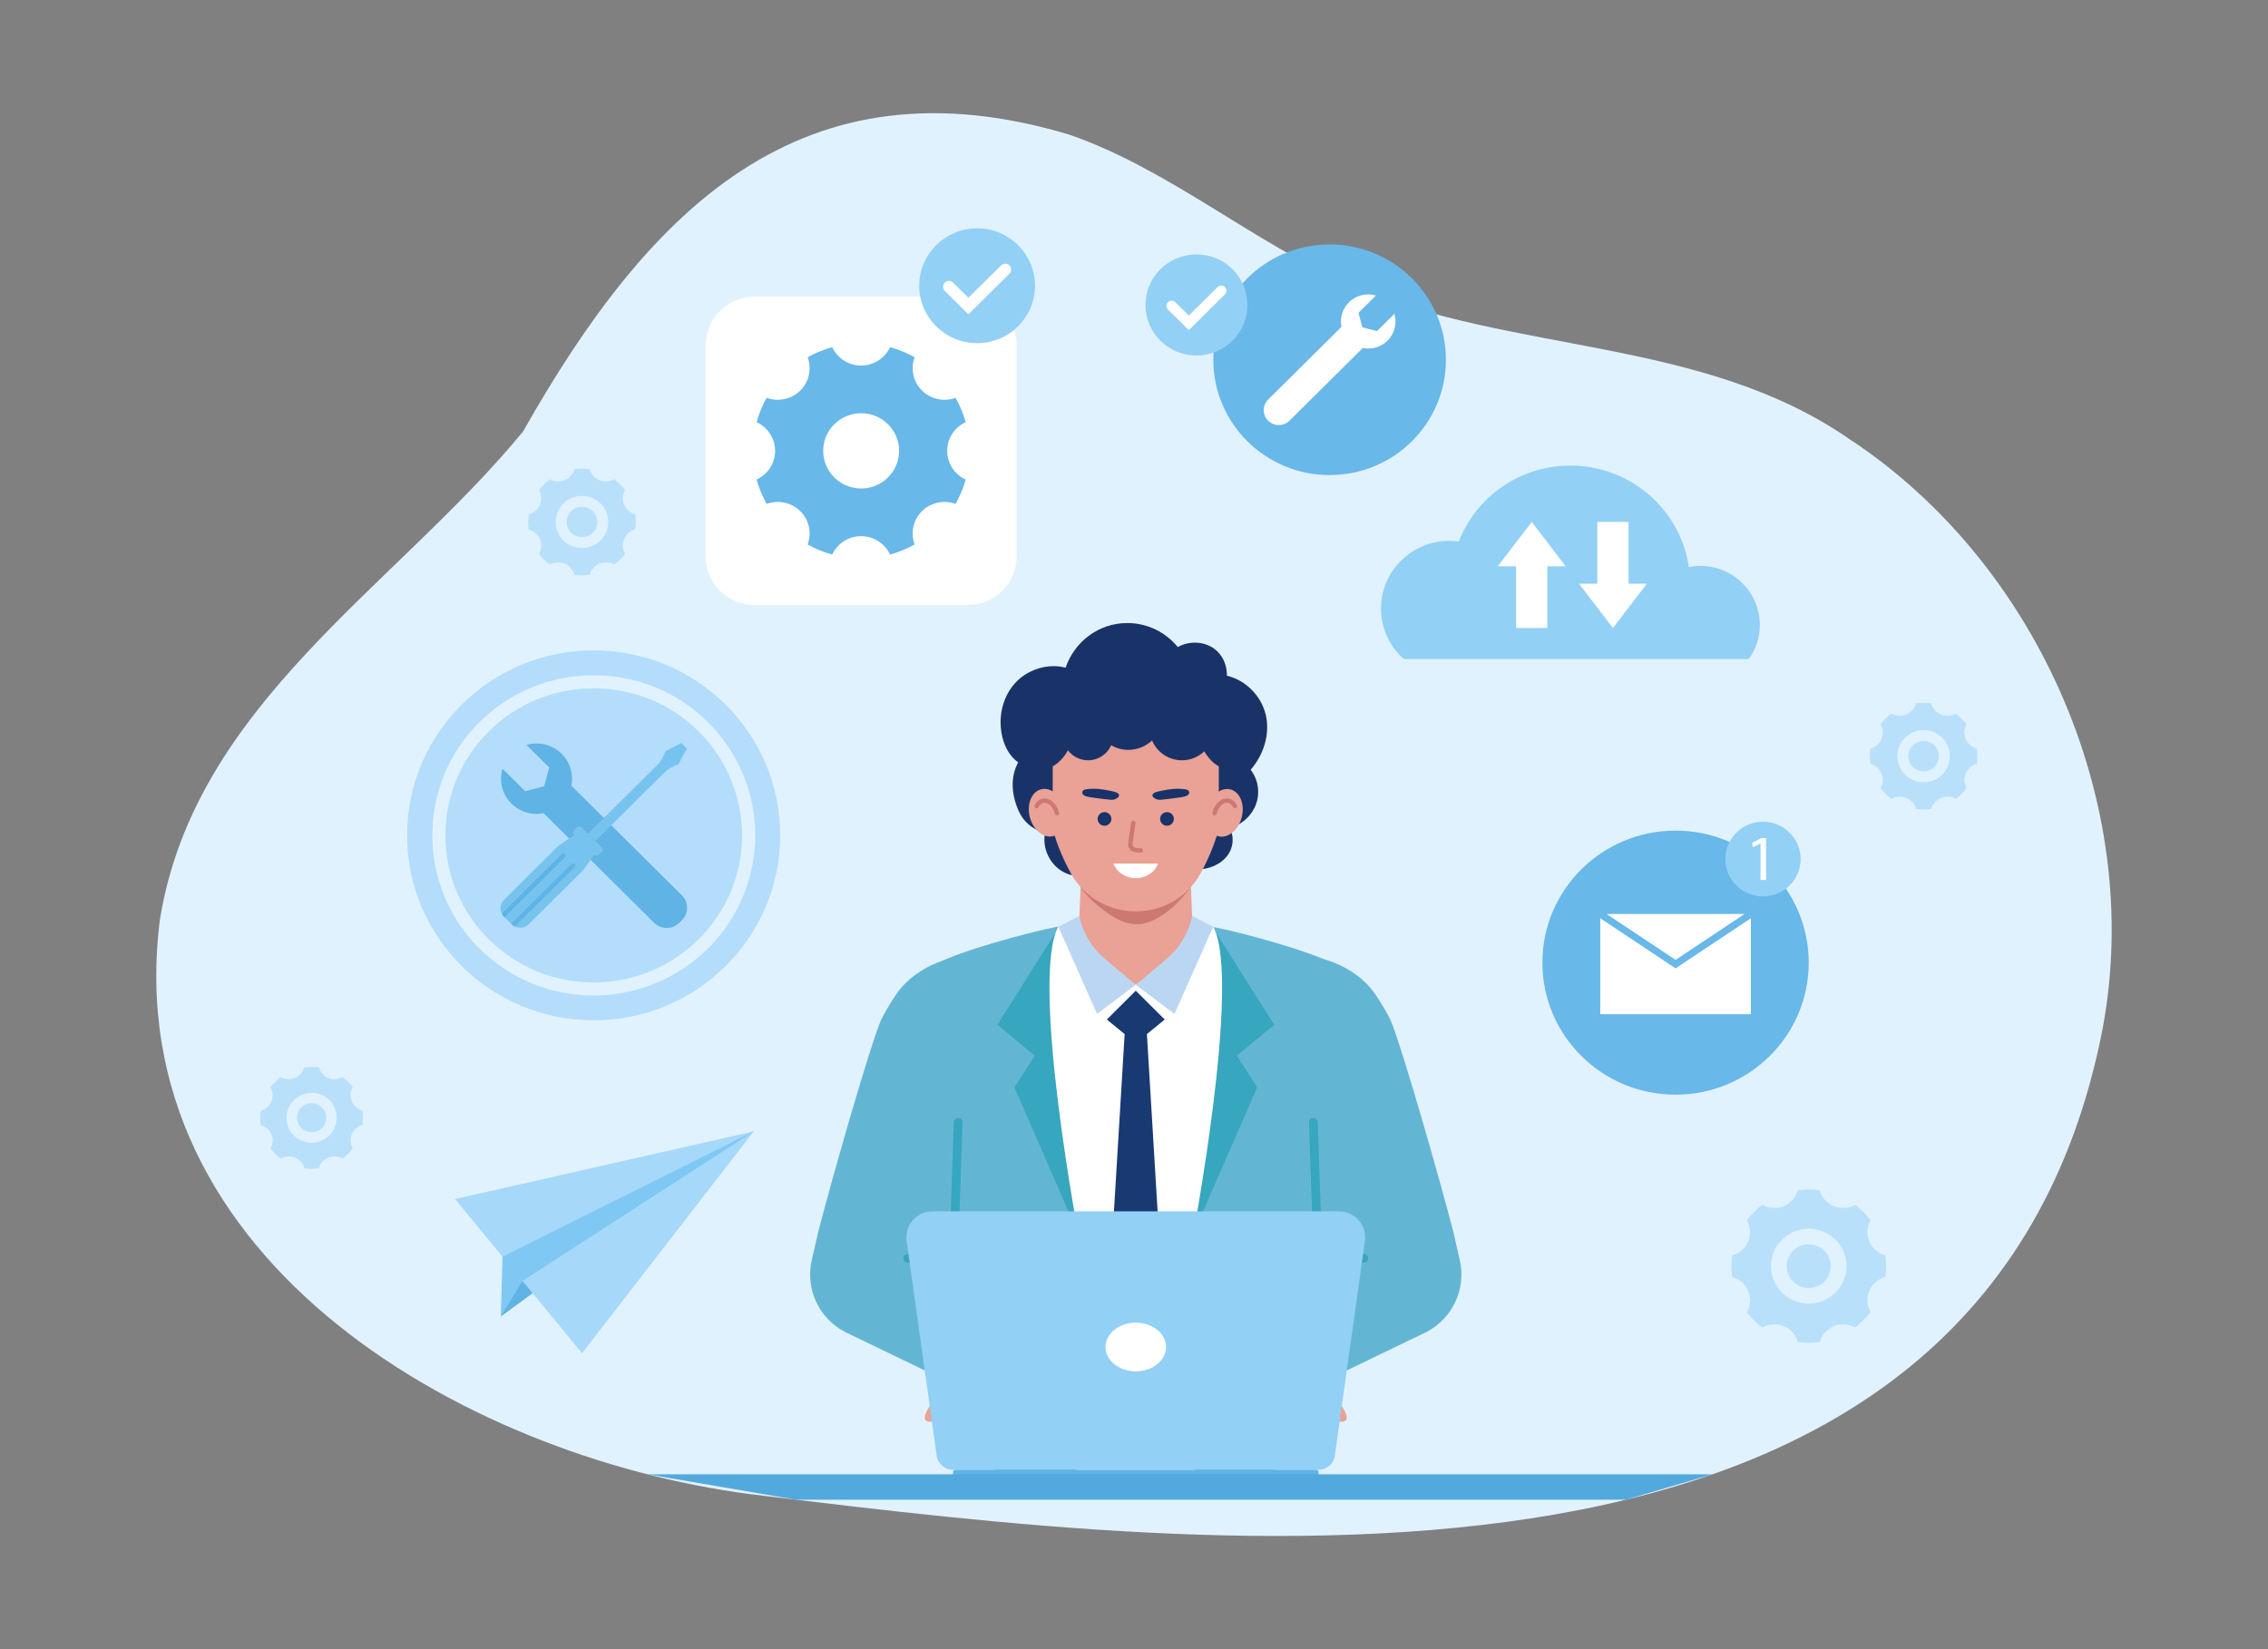 <svg xmlns="http://www.w3.org/2000/svg" viewBox="0 0 2750 2000" id="computer-technician"><rect x="0" y="0" width="2750" height="2000" fill="#808080" stroke="none"/><g><g><path fill="#e1f2ff" d="M2546.84,1260.73c-153,730.79-1068.87,620.14-1619.94,553.38c-349.11-39.44-785.91-280.25-733-698.97   c42.15-261.27,285.63-403.5,440.39-591.95c152.14-269.13,337.59-457.24,662.27-359.9c121.63,42.1,224.37,132.08,343.01,183.36   c194.9,83.21,424.22,61.67,603.84,186.48C2472.45,684.24,2604.94,983.95,2546.84,1260.73z"></path><g><g><g><polygon fill="#60b3e5" points="619.09 1547.33 607.27 1596.59 913.94 1372.05"></polygon></g></g><g><g><polygon fill="#a6d8f9" points="551.71 1454.11 913.94 1372.05 705.76 1641.09"></polygon></g></g><g><g><polygon fill="#7fc8f4" points="913.94 1372.05 609.31 1524.02 607.27 1596.59 633.54 1553.44"></polygon></g></g></g><g><g><path fill="#b9e0fb" d="M2396.99,907.83c-5.9-1.6-11.02-5.75-13.55-11.79c-2.53-6.04-1.88-12.57,1.14-17.84     c-3.72-4.91-8.13-9.28-13.09-12.96c-5.31,3.01-11.9,3.67-17.99,1.17c-6.09-2.5-10.28-7.56-11.91-13.41     c-3-0.42-6.07-0.65-9.19-0.65c-3.16,0-6.27,0.24-9.31,0.67c-1.61,5.85-5.8,10.93-11.88,13.44c-6.09,2.51-12.67,1.86-17.99-1.13     c-4.95,3.69-9.35,8.06-13.07,12.98c3.03,5.27,3.7,11.8,1.18,17.84c-2.52,6.04-7.63,10.2-13.52,11.81     c-0.42,2.98-0.66,6.02-0.66,9.11c0,3.14,0.24,6.22,0.67,9.24c5.9,1.6,11.02,5.75,13.55,11.78c2.53,6.04,1.88,12.57-1.14,17.84     c3.72,4.91,8.13,9.28,13.09,12.96c5.31-3.01,11.9-3.67,17.99-1.17c6.09,2.5,10.28,7.56,11.91,13.41c3,0.42,6.07,0.65,9.19,0.65     c3.16,0,6.27-0.24,9.31-0.67c1.61-5.85,5.8-10.93,11.88-13.44c6.09-2.51,12.67-1.86,17.99,1.13c4.95-3.69,9.35-8.06,13.07-12.98     c-3.03-5.27-3.7-11.8-1.18-17.84c2.52-6.04,7.63-10.2,13.52-11.81c0.42-2.98,0.66-6.02,0.66-9.11     C2397.66,913.92,2397.42,910.84,2396.99,907.83z M2332.41,948.64c-17.58,0-31.84-14.14-31.84-31.57     c0-17.44,14.25-31.57,31.84-31.57c17.58,0,31.84,14.14,31.84,31.57C2364.25,934.5,2350,948.64,2332.41,948.64z"></path></g><g><ellipse cx="2332.41" cy="917.06" fill="#b9e0fb" rx="18.62" ry="18.46"></ellipse></g></g><g><g><path fill="#b9e0fb" d="M2285.96,1522.22c-8.48-2.3-15.84-8.26-19.48-16.94c-3.64-8.68-2.7-18.06,1.64-25.65     c-5.35-7.06-11.69-13.33-18.81-18.63c-7.64,4.32-17.1,5.27-25.86,1.68c-8.76-3.59-14.78-10.87-17.12-19.28     c-4.32-0.6-8.72-0.94-13.21-0.94c-4.55,0-9.01,0.34-13.39,0.96c-2.32,8.41-8.33,15.71-17.08,19.31     c-8.75,3.61-18.21,2.68-25.86-1.63c-7.11,5.31-13.45,11.59-18.78,18.66c4.36,7.57,5.32,16.96,1.7,25.65     c-3.62,8.68-10.97,14.66-19.44,16.98c-0.61,4.28-0.94,8.65-0.94,13.1c0,4.51,0.34,8.94,0.97,13.28     c8.48,2.3,15.84,8.26,19.48,16.94c3.64,8.68,2.7,18.06-1.64,25.65c5.35,7.06,11.69,13.33,18.81,18.63     c7.64-4.32,17.1-5.27,25.86-1.68c8.76,3.59,14.78,10.87,17.12,19.28c4.32,0.6,8.72,0.94,13.2,0.94c4.55,0,9.01-0.34,13.39-0.96     c2.32-8.41,8.33-15.71,17.08-19.31c8.75-3.61,18.22-2.68,25.86,1.63c7.11-5.31,13.45-11.59,18.78-18.66     c-4.36-7.57-5.32-16.96-1.7-25.65c3.62-8.68,10.97-14.66,19.44-16.98c0.61-4.28,0.94-8.65,0.94-13.1     C2286.93,1530.98,2286.58,1526.55,2285.96,1522.22z M2193.13,1580.88c-25.28,0-45.77-20.32-45.77-45.39     c0-25.07,20.49-45.39,45.77-45.39c25.28,0,45.77,20.32,45.77,45.39C2238.89,1560.56,2218.4,1580.88,2193.13,1580.88z"></path></g><g><ellipse cx="2193.13" cy="1535.49" fill="#b9e0fb" rx="26.76" ry="26.54"></ellipse></g></g><g><g><path fill="#b9e0fb" d="M770.3,623.74c-5.9-1.6-11.02-5.75-13.55-11.79c-2.53-6.04-1.88-12.57,1.14-17.84     c-3.72-4.91-8.13-9.28-13.09-12.96c-5.31,3.01-11.9,3.67-17.99,1.17c-6.09-2.5-10.28-7.56-11.91-13.41     c-3-0.42-6.07-0.65-9.19-0.65c-3.16,0-6.27,0.24-9.31,0.67c-1.61,5.85-5.8,10.93-11.88,13.44c-6.09,2.51-12.67,1.86-17.99-1.13     c-4.95,3.69-9.35,8.06-13.07,12.98c3.03,5.27,3.7,11.8,1.18,17.84c-2.52,6.04-7.63,10.2-13.52,11.81     c-0.42,2.98-0.66,6.02-0.66,9.11c0,3.14,0.24,6.22,0.67,9.24c5.9,1.6,11.02,5.75,13.55,11.78c2.53,6.04,1.88,12.57-1.14,17.84     c3.72,4.91,8.13,9.28,13.09,12.96c5.31-3.01,11.9-3.67,17.99-1.17c6.09,2.5,10.28,7.56,11.91,13.41c3,0.42,6.07,0.65,9.19,0.65     c3.16,0,6.27-0.24,9.31-0.67c1.61-5.85,5.8-10.93,11.88-13.44c6.09-2.51,12.67-1.86,17.99,1.13c4.95-3.69,9.35-8.06,13.07-12.98     c-3.03-5.27-3.7-11.8-1.18-17.84c2.52-6.04,7.63-10.2,13.52-11.81c0.42-2.98,0.66-6.02,0.66-9.11     C770.97,629.84,770.74,626.76,770.3,623.74z M705.72,664.55c-17.58,0-31.84-14.14-31.84-31.57c0-17.44,14.25-31.57,31.84-31.57     s31.84,14.14,31.84,31.57C737.56,650.41,723.31,664.55,705.72,664.55z"></path></g><g><ellipse cx="705.72" cy="632.98" fill="#b9e0fb" rx="18.62" ry="18.46"></ellipse></g></g><g><g><path fill="#b9e0fb" d="M439.54,1346.76c-5.64-1.53-10.53-5.49-12.94-11.26c-2.42-5.77-1.79-12.01,1.09-17.05     c-3.56-4.69-7.77-8.86-12.51-12.38c-5.08,2.87-11.37,3.5-17.19,1.12c-5.82-2.38-9.83-7.23-11.38-12.81     c-2.87-0.4-5.8-0.62-8.78-0.62c-3.02,0-5.99,0.22-8.9,0.64c-1.54,5.59-5.54,10.44-11.35,12.84c-5.82,2.4-12.11,1.78-17.19-1.08     c-4.73,3.53-8.94,7.71-12.49,12.4c2.9,5.03,3.53,11.27,1.13,17.05c-2.4,5.77-7.29,9.75-12.92,11.29     c-0.4,2.85-0.63,5.75-0.63,8.7c0,3,0.23,5.94,0.64,8.82c5.64,1.53,10.53,5.49,12.94,11.26c2.42,5.77,1.79,12.01-1.09,17.05     c3.56,4.69,7.77,8.86,12.51,12.38c5.08-2.87,11.37-3.5,17.19-1.12c5.82,2.38,9.83,7.23,11.38,12.81c2.87,0.4,5.8,0.62,8.78,0.62     c3.02,0,5.99-0.23,8.9-0.64c1.54-5.59,5.54-10.44,11.35-12.84c5.82-2.4,12.11-1.78,17.19,1.08c4.73-3.53,8.94-7.71,12.49-12.4     c-2.9-5.03-3.53-11.27-1.13-17.05c2.4-5.77,7.29-9.75,12.92-11.29c0.4-2.85,0.63-5.75,0.63-8.7     C440.18,1352.58,439.95,1349.64,439.54,1346.76z M377.84,1385.75c-16.8,0-30.42-13.51-30.42-30.17     c0-16.66,13.62-30.17,30.42-30.17s30.42,13.51,30.42,30.17C408.25,1372.24,394.64,1385.75,377.84,1385.75z"></path></g><g><ellipse cx="377.84" cy="1355.58" fill="#b9e0fb" rx="17.79" ry="17.64"></ellipse></g></g><g><g><g><ellipse cx="719.84" cy="1013.06" fill="#b3ddfb" rx="226.2" ry="224.33"></ellipse></g><g><path fill="#e1f2ff" d="M858.3,875.74c-36.92-36.61-86.08-56.78-138.44-56.78c-52.36,0-101.52,20.16-138.44,56.78      c-76.32,75.71-76.32,198.88,0,274.59c37.06,36.74,86.21,56.97,138.42,56.97c30.38,0,60.85-7.21,88.13-20.84      c18.57-9.28,35.5-21.44,50.33-36.14c14.81-14.69,27.07-31.48,36.44-49.9C932.85,1025.45,918.21,935.16,858.3,875.74z       M719.86,834.77c48.1,0,93.26,18.52,127.17,52.15c55.03,54.57,68.49,137.51,33.48,206.39c-8.61,16.92-19.87,32.35-33.48,45.84      c-13.61,13.51-29.17,24.68-46.23,33.2c-25.05,12.53-53.04,19.15-80.94,19.15h-0.01c-47.97,0-93.12-18.59-127.14-52.35      c-33.92-33.63-52.59-78.42-52.59-126.11c0-47.69,18.67-92.48,52.59-126.11C626.61,853.29,671.77,834.77,719.86,834.77z"></path></g><g><g><path fill="#60b3e5" d="M638.36,903.41l10.8,10.71l0,0l16.79,16.65l-6.14,22.74l-22.93,6.09l-16.23-16.1l0,0l-11.35-11.26       c-4.31,14.51-0.7,30.85,10.85,42.3c16.81,16.67,44.07,16.67,60.89,0c16.81-16.67,16.81-43.71,0-60.38       C669.47,902.72,652.99,899.13,638.36,903.41z"></path></g><g><path fill="#60b3e5" d="M826.88,1115.88l-3.36,3.33c-8.35,8.28-21.89,8.28-30.25,0l-138.44-137.3l33.61-33.33l138.44,137.3       C835.23,1094.16,835.23,1107.59,826.88,1115.88z"></path></g></g><g><g><path fill="#77c3f0" d="M729.55,1033.06l-3.59,3.56c-1.49,1.47-3.89,1.47-5.38,0l-24.51-24.31c-1.49-1.47-1.49-3.86,0-5.34       l3.59-3.56c1.49-1.47,3.89-1.47,5.38,0l24.51,24.31C731.04,1029.2,731.04,1031.59,729.55,1033.06z"></path></g><g><path fill="#77c3f0" d="M707.15,1055.29l-66.04,65.5c-4.08,4.05-10,5.22-15.12,3.56c-0.61-0.23-1.26-0.49-1.87-0.79       c-1.41-0.64-2.75-1.59-3.93-2.76l-8.97-8.9c-1.18-1.17-2.14-2.5-2.79-3.9c-0.34-0.64-0.61-1.29-0.8-1.93       c-1.68-5.07-0.5-10.87,3.59-14.92l66.04-65.5l19.01-13.1l10.57-7.31l20.88,20.71l-7.37,10.49L707.15,1055.29z"></path></g><g><path fill="#77c3f0" d="M832.79,907.89l-3.45-3.43l-3.45-3.43l-19.37,10.3l-0.04,0.16c-1.39,5.2-5.29,12.01-9.12,15.82       l-91.62,90.86l8.95,8.88l91.62-90.86c3.83-3.8,10.71-7.66,15.95-9.05l0.16-0.04L832.79,907.89z"></path></g></g><g><g><path fill="#60b3e5" d="M684.21,1040.48l-72.49,71.9l-0.5-0.49c-1.18-1.17-2.14-2.5-2.79-3.9l71.92-71.33       c1.53-1.51,3.66-1.89,4.7-0.87C686.12,1036.85,685.74,1038.97,684.21,1040.48z"></path></g><g><path fill="#60b3e5" d="M696.04,1052.22l-71.92,71.33c-1.41-0.64-2.75-1.59-3.93-2.76l-0.46-0.45l72.49-71.9       c1.53-1.51,3.63-1.93,4.7-0.87C697.99,1048.62,697.57,1050.7,696.04,1052.22z"></path></g></g></g><g><g><path fill="#fff" d="M1173.3,359.79H915.03c-32.81,0-59.4,26.38-59.4,58.91v256.13c0,32.54,26.6,58.91,59.4,58.91h258.27      c32.81,0,59.4-26.38,59.4-58.91V418.71C1232.7,386.17,1206.1,359.79,1173.3,359.79z"></path></g><g><g><path fill="#68b8e9" d="M1170.92,511.97c-2.9-10.41-7.02-20.29-12.28-29.49c-13.74,4.95-29.71,2.07-40.73-8.86       s-13.92-26.76-8.93-40.39c-9.27-5.22-19.23-9.3-29.73-12.17c-6.19,13.12-19.53,22.26-35.1,22.26s-28.9-9.15-35.1-22.26       c-10.49,2.88-20.46,6.96-29.73,12.17c4.99,13.63,2.09,29.46-8.93,40.39s-26.99,13.81-40.73,8.86       c-5.26,9.19-9.37,19.08-12.28,29.49c13.23,6.14,22.45,19.36,22.45,34.81s-9.22,28.67-22.45,34.81       c2.9,10.41,7.02,20.29,12.28,29.48c13.74-4.95,29.71-2.07,40.73,8.86c11.02,10.93,13.92,26.76,8.93,40.39       c9.27,5.22,19.24,9.3,29.73,12.17c6.19-13.12,19.53-22.26,35.1-22.26s28.9,9.15,35.1,22.26c10.49-2.88,20.46-6.96,29.73-12.17       c-4.99-13.63-2.09-29.46,8.93-40.39c11.02-10.93,26.99-13.81,40.73-8.86c5.26-9.19,9.37-19.08,12.28-29.48       c-13.23-6.14-22.45-19.36-22.45-34.81S1157.7,518.11,1170.92,511.97z M1044.16,592.42c-25.42,0-46.03-20.44-46.03-45.65       s20.61-45.65,46.03-45.65c25.42,0,46.03,20.44,46.03,45.65S1069.58,592.42,1044.16,592.42z"></path></g></g><g><g><ellipse cx="1184.77" cy="346.51" fill="#92d0f6" rx="70.2" ry="69.62"></ellipse></g></g><g><g><g><path fill="#fff" d="M1174.22,381.23l-28.64-28.4c-2.8-2.78-2.8-7.28,0-10.05l0,0c2.8-2.78,7.34-2.78,10.14,0l18.5,18.35        l39.6-39.27c2.8-2.78,7.34-2.78,10.14,0v0c2.8,2.78,2.8,7.28,0,10.05L1174.22,381.23z"></path></g></g></g></g><g><g><g><ellipse cx="1612.2" cy="436.29" fill="#68b8e9" rx="141.02" ry="139.85"></ellipse></g></g><g><g><path fill="#fff" d="M1682.41,413.09c8.88-8.81,11.66-21.37,8.34-32.53l-8.31,8.24l0,0l-12.91,12.8l-17.63-4.69l-4.72-17.49       l12.48-12.38l0,0l8.73-8.66c-11.75-3.44-25.05-0.28-33.96,9.48c-7.22,7.9-9.84,18.59-7.85,28.52l-88.93,88.19       c-7.14,7.08-7.14,18.55,0,25.63v0c7.14,7.08,18.71,7.08,25.84,0l88.91-88.17C1662.92,424.15,1674.26,421.17,1682.41,413.09z"></path></g></g><g><g><ellipse cx="1450.74" cy="369.83" fill="#92d0f6" rx="61.83" ry="61.32"></ellipse></g></g><g><g><g><path fill="#fff" d="M1441.45,400.41l-25.23-25.02c-2.47-2.45-2.47-6.41,0-8.85l0,0c2.47-2.45,6.46-2.45,8.93,0l16.3,16.16        l34.88-34.59c2.47-2.45,6.46-2.45,8.93,0v0c2.47,2.44,2.47,6.41,0,8.85L1441.45,400.41z"></path></g></g></g></g><g><g><g><ellipse cx="2031.66" cy="1167.43" fill="#68b8e9" rx="161.46" ry="160.13"></ellipse></g></g><g><g><polygon fill="#fff" points="2115.26 1108.46 1948.06 1108.46 2031.66 1164.07"></polygon></g><g><polygon fill="#fff" points="2122.97 1108.46 2122.97 1108.46 2122.97 1108.46"></polygon></g><g><polygon fill="#fff" points="1940.35 1108.46 1940.35 1108.46 1940.35 1108.46"></polygon></g><g><polygon fill="#fff" points="2031.66 1174.33 1940.35 1113.59 1940.35 1229.93 2122.97 1229.93 2122.97 1113.59"></polygon></g></g><g><ellipse cx="2137.64" cy="1041.82" fill="#92d0f6" rx="45.66" ry="45.28"></ellipse></g><g><g><path fill="#fff" d="M2134.66,1022.81h-0.15l-8.92,4.77l-1.34-5.24l11.2-5.95h5.92v50.85h-6.71V1022.81z"></path></g></g></g><g><g><path fill="#92d0f6" d="M2061.72,686.32c-4.77,0-9.47,0.48-13.99,1.33c-10.15-69.58-70.59-123.03-143.55-123.03      c-61.72,0-114.46,38.24-135.37,92.12c-3.73-0.61-7.64-0.85-11.55-0.85c-45.71,0-82.75,36.79-82.75,82.12      c0,24.3,10.63,46.12,27.5,61.15h418.5c8.43-11.7,13.32-25.94,13.32-41.33C2133.84,718.32,2101.57,686.32,2061.72,686.32z"></path></g><g><g><g><g><rect width="37.93" height="78.06" x="1838.29" y="683.57" fill="#fff"></rect></g></g><g><polygon fill="#fff" points="1857.25 632.98 1816.08 686.75 1898.42 686.75"></polygon></g></g><g><g><g><rect width="37.93" height="78.06" x="1936.76" y="632.98" fill="#fff"></rect></g></g><g><polygon fill="#fff" points="1955.72 761.64 1996.89 707.87 1914.56 707.87"></polygon></g></g></g></g><g><g><path fill="#63b6d3" d="M1600.01,1609c3.8,53.44,9.09,106.24,15.21,159.47c-43.32,9.22-113.26,22.84-166.08,32.9      c-41.2,7.96-72.26,13.83-73.11,13.83c-0.85,0-30.85-5.66-71-13.41c-53.25-10.06-124.25-23.89-168.2-33.32      c6.13-53.23,11.41-106.04,15.21-159.47c1.48-22,3.8-86.55,4.01-108.13c0.63-59.09-19.23-332.77-19.23-332.77      c24.93-14.04,112.62-38.35,146.43-44.43h0.42c0.42,0,0.63-0.21,1.06-0.21l91.28-15.09l91.28,15.09c0.42,0,0.63,0.21,1.06,0.21      c0.84,0.21,1.9,0.21,2.96,0.63c35.5,6.5,119.6,30.18,143.9,43.8c0,0-19.86,273.68-19.23,332.77      C1596.2,1522.46,1598.53,1587,1600.01,1609z"></path><g><g><g><path fill="#eaa196" d="M1254.6,1280.29c-16.91,43.13-64.76,65.24-108.58,51.08c-1.56-0.5-3.12-1.06-4.67-1.65         c-45.04-17.37-67.35-67.65-49.84-112.31s68.21-66.79,113.25-49.43C1249.8,1185.34,1272.11,1235.62,1254.6,1280.29z"></path></g><g><ellipse cx="1058.73" cy="1555.32" fill="#eaa196" rx="62.47" ry="61.95"></ellipse></g><g><path fill="#eaa196" d="M1091.54,1217.41L1091.54,1217.41c-48.1,120.44-59.85,187.87-90.61,313.77l-0.41,1.68l116.44,44.9l0,0         c46.56-121.04,73.75-182.51,136.83-295.95l0.84-1.52L1091.54,1217.41z"></path></g></g><g><path fill="#63b6d3" d="M1250.68,1310.88c28.62-62.68,10.87-122.46-43.38-145.29c-39.36-16.56-90.27,3.04-115.4,33.3        c-7.01,8.44-21.21,31.62-25.11,41.64c-14.89,38.35-56.39,182.97-75,254.55l149.37,45.1        C1178.12,1461.18,1220.91,1376.08,1250.68,1310.88z"></path></g></g><g><polygon fill="#37a6bf" points="1284.4 1123.79 1209.3 1242.81 1254.63 1280.3 1229.97 1318.66 1313.43 1510.03 1340.39 1179.95"></polygon></g><g><g><g><g><ellipse cx="1058.58" cy="1555.63" fill="#eaa196" rx="62.35" ry="61.83"></ellipse></g></g></g><g><g><g><ellipse cx="1235.25" cy="1664.16" fill="#eaa196" rx="45.3" ry="44.93"></ellipse></g></g></g><g><g><g><path fill="#eaa196" d="M1016.47,1601.23c24.5,22.3,161.96,90.06,198.74,103.24l50.67-73.46          c-58.04-40.01-116.14-74.71-165.18-120.97L1016.47,1601.23z"></path></g></g></g></g><g><g><path fill="#37a6bf" d="M1156.64,1517.72c-0.06,0-0.11,0-0.18,0c-2.92-0.1-5.2-2.53-5.11-5.41l5.18-151.66        c0.11-2.9,2.95-4.75,5.46-5.06c2.92,0.1,5.2,2.53,5.11,5.41l-5.18,151.66C1161.82,1515.49,1159.48,1517.72,1156.64,1517.72z"></path></g></g><g><path fill="#63b6d3" d="M1065.3,1461.79l-73.5,33.31l-7.57,33.37c-7.87,34.67,8.67,70.26,40.36,86.85l184.71,89.14l61.32-76.94       l-129.46-87.33L1065.3,1461.79z"></path></g><g><g><g><path fill="#eaa196" d="M1359.1,1702.73c-0.24-0.77-0.86-1.37-1.46-1.92c-12.08-11.25-24.17-22.51-36.64-33.34         c-5.46-4.74-11.07-9.44-17.52-12.74c-8.04-4.11-16.68-6.51-25.42-8.55c-5.23-4.97-11.58-8.78-18.45-10.84         c-1.06-0.32-2.09-0.55-3.1-0.73c-9.41-4.15-20.43-4.72-30.78-0.68c-2.09,0.81-4.03,1.82-5.89,2.92         c-11.77,0.71-23.41,1.68-35.38,0.86c-4.69-0.32-8.51,1.1-11.6,4.55c-7.44,8.32-16.48,16.56-22.38,26.04         c-3.21,5.16-5.76,10.67-9,15.73c-4.17,6.5-8.86,12.65-12.94,19.21c-3.35,5.39-13.76,20.37-1.13,20.9         c12.6,0.53,21.02-5.4,28.09-15.06c5.44-7.44,11.43-14.48,17.9-21.06c3.71-3.77,7.69-1.76,11.89,0.2         c1.45,0.67,2.89,1.33,4.33,1.99c-3.62,11.81-7.48,23.5-12.07,35.08c-0.58,1.47-1.15,3.19-0.35,4.55         c0.51,0.87,1.48,1.38,2.42,1.77c6.79,2.85,14.93,2.34,21.31-1.33c8.49-4.89,13.25-14.16,16.59-24.23         c0.86,0.37,1.72,0.77,2.59,1.11c20.99,8.25,51.97,9.53,66.16-11.27c2.82-4.14,4.74-8.93,5.46-14.19         c5.66,2.63,10.97,5.97,15.72,10c6.27,5.32,11.66,11.79,18.81,15.89c5.01,2.87,10.76,4.46,16.54,4.57         c5.67,0.11,11.8-1.48,15.26-5.93C1358.84,1705.21,1359.48,1703.93,1359.1,1702.73z"></path></g></g><g><g><path fill="#eaa196" d="M1253.74,1638c5.25,0.66,10.22,3.96,13.13,8.2c5.13,7.46,7.89,16.92,9.27,25.71         c3.07,19.63,6.07,38.91,10.96,58.15c0.39,1.53,0.73,3.31-0.24,4.56c-0.62,0.8-1.65,1.18-2.63,1.45         c-7.11,1.97-15.11,0.43-20.96-4.02c-23.01-17.51-7.99-53.37-25.31-73.81c-1.31-1.54-2.8-3.02-3.43-4.93         c-1.34-4.06,1.71-8.27,5.14-10.85c3.21-2.42,7-4.2,11.02-4.52C1251.71,1637.84,1252.73,1637.87,1253.74,1638z"></path></g></g></g><g><path fill="#37a6bf" d="M1265.87,1629.57c-1.03,0-2.06-0.3-2.97-0.91l-124.7-84.13c-15.52-10.85-37.95-13.41-38.17-13.43       c-2.9-0.32-4.99-2.91-4.67-5.78s3.1-4.95,5.82-4.64c1.03,0.11,25.34,2.85,43.04,15.25l124.62,84.08       c2.41,1.63,3.03,4.88,1.39,7.28C1269.21,1628.77,1267.55,1629.57,1265.87,1629.57z"></path></g><g><g><g><path fill="#eaa196" d="M1499.7,1280.29c16.91,43.13,64.76,65.24,108.58,51.08c1.56-0.5,3.12-1.06,4.67-1.65         c45.04-17.37,67.35-67.65,49.84-112.31s-68.21-66.79-113.25-49.43C1504.5,1185.34,1482.19,1235.62,1499.7,1280.29z"></path></g><g><ellipse cx="1695.56" cy="1555.32" fill="#eaa196" rx="62.47" ry="61.95"></ellipse></g><g><path fill="#eaa196" d="M1662.76,1217.41L1662.76,1217.41c48.1,120.44,59.85,187.87,90.61,313.77l0.41,1.68l-116.44,44.9l0,0         c-46.56-121.04-73.75-182.51-136.83-295.95l-0.84-1.52L1662.76,1217.41z"></path></g></g><g><path fill="#63b6d3" d="M1503.62,1310.88c-28.62-62.68-10.87-122.46,43.38-145.29c39.36-16.56,90.27,3.04,115.4,33.3        c7.01,8.44,21.21,31.62,25.11,41.64c14.89,38.35,56.39,182.97,75,254.55l-149.37,45.1        C1576.18,1461.18,1533.39,1376.08,1503.62,1310.88z"></path></g></g><g><polygon fill="#37a6bf" points="1469.89 1123.79 1545 1242.81 1499.67 1280.3 1524.33 1318.66 1440.86 1510.03 1413.91 1179.95"></polygon></g><g><g><g><g><ellipse cx="1695.72" cy="1555.63" fill="#eaa196" rx="62.35" ry="61.83"></ellipse></g></g></g><g><g><g><ellipse cx="1519.05" cy="1664.16" fill="#eaa196" rx="45.3" ry="44.93"></ellipse></g></g></g><g><g><g><path fill="#eaa196" d="M1737.83,1601.23c-24.5,22.3-161.96,90.06-198.74,103.24l-50.67-73.46          c58.04-40.01,116.14-74.71,165.18-120.97L1737.83,1601.23z"></path></g></g></g></g><g><g><path fill="#37a6bf" d="M1597.66,1517.72c0.06,0,0.11,0,0.18,0c2.92-0.1,5.2-2.53,5.11-5.41l-5.18-151.66        c-0.11-2.9-2.95-4.75-5.46-5.06c-2.92,0.1-5.2,2.53-5.11,5.41l5.18,151.66C1592.48,1515.49,1594.82,1517.72,1597.66,1517.72z        "></path></g></g><g><path fill="#63b6d3" d="M1689,1461.79l73.5,33.31l7.57,33.37c7.87,34.67-8.67,70.26-40.36,86.85L1545,1704.47l-61.32-76.94       l129.46-87.33L1689,1461.79z"></path></g><g><g><g><path fill="#eaa196" d="M1395.19,1702.73c0.24-0.77,0.86-1.37,1.46-1.92c12.08-11.25,24.17-22.51,36.64-33.34         c5.46-4.74,11.07-9.44,17.52-12.74c8.04-4.11,16.68-6.51,25.42-8.55c5.23-4.97,11.58-8.78,18.45-10.84         c1.06-0.32,2.09-0.55,3.1-0.73c9.41-4.15,20.43-4.72,30.78-0.68c2.09,0.81,4.03,1.82,5.89,2.92         c11.77,0.71,23.41,1.68,35.38,0.86c4.69-0.32,8.51,1.1,11.6,4.55c7.44,8.32,16.48,16.56,22.38,26.04         c3.21,5.16,5.76,10.67,9,15.73c4.17,6.5,8.86,12.65,12.94,19.21c3.35,5.39,13.76,20.37,1.13,20.9         c-12.6,0.53-21.02-5.4-28.09-15.06c-5.44-7.44-11.43-14.48-17.9-21.06c-3.71-3.77-7.69-1.76-11.89,0.2         c-1.45,0.67-2.89,1.33-4.33,1.99c3.62,11.81,7.48,23.5,12.07,35.08c0.58,1.47,1.15,3.19,0.35,4.55         c-0.51,0.87-1.48,1.38-2.42,1.77c-6.79,2.85-14.93,2.34-21.31-1.33c-8.49-4.89-13.25-14.16-16.59-24.23         c-0.86,0.37-1.72,0.77-2.59,1.11c-20.99,8.25-51.97,9.53-66.16-11.27c-2.82-4.14-4.74-8.93-5.46-14.19         c-5.66,2.63-10.97,5.97-15.72,10c-6.27,5.32-11.66,11.79-18.81,15.89c-5.01,2.87-10.76,4.46-16.54,4.57         c-5.67,0.11-11.8-1.48-15.26-5.93C1395.46,1705.21,1394.82,1703.93,1395.19,1702.73z"></path></g></g><g><g><path fill="#eaa196" d="M1500.56,1638c-5.25,0.66-10.22,3.96-13.13,8.2c-5.13,7.46-7.89,16.92-9.27,25.71         c-3.07,19.63-6.07,38.91-10.96,58.15c-0.39,1.53-0.73,3.31,0.24,4.56c0.62,0.8,1.65,1.18,2.63,1.45         c7.11,1.97,15.11,0.43,20.96-4.02c23.01-17.51,7.99-53.37,25.31-73.81c1.31-1.54,2.8-3.02,3.43-4.93         c1.34-4.06-1.71-8.27-5.14-10.85c-3.21-2.42-7-4.2-11.02-4.52C1502.59,1637.84,1501.57,1637.87,1500.56,1638z"></path></g></g></g><g><path fill="#37a6bf" d="M1488.43,1629.57c-1.68,0-3.34-0.8-4.36-2.29c-1.64-2.39-1.02-5.65,1.39-7.28l124.7-84.13       c17.63-12.34,41.94-15.08,42.97-15.19c2.72-0.31,5.49,1.76,5.82,4.64c0.32,2.88-1.77,5.46-4.67,5.78       c-0.23,0.02-22.66,2.59-38.1,13.38l-124.77,84.18C1490.49,1629.27,1489.46,1629.57,1488.43,1629.57z"></path></g><path fill="#fff" d="M1444.48,1509.88l4.65,291.49c-41.2,7.96-72.26,13.83-73.11,13.83c-0.85,0-30.85-5.66-71-13.41      l4.86-291.91c0,0-61.7-321.88-26.62-386.21h187.85c0,0.21,0.21,0.42,0.21,0.63      C1505.76,1189.89,1444.48,1509.88,1444.48,1509.88z"></path><g><path fill="#193368" d="M1535.25,869.14c-4.79-24.36-24.45-44.3-47.63-49.66c0.28-14.8-6.78-28.24-19.12-35.18       c-5.8-3.25-12.59-4.97-19.59-4.97c-7.45,0-14.65,1.9-20.8,5.39c-14.56-17.79-36.61-29.14-61.27-29.14       c-34.81,0-64.06,22.73-74.78,54.15c-4.58-1.16-9.34-1.89-14.26-1.89c-16.43,0-33.04,6.69-44.41,17.89       c-17.23,16.97-24.1,43.23-17.92,68.54c3.25,13.31,10.09,23.96,19.11,30.28c-8.19,15.08-8.93,33.45-1.87,52.88       c3.48,9.55,7.76,17.42,17.41,24.76c0.11,0.09,8.69,5.71,16.85,9.3c-1.71,9.8,0.19,20.31,5.65,29.63       c6.41,10.97,16.83,18.39,28.56,20.58c4.83,7.65,14.09,12.61,24.47,12.61c3.99,0,7.77-0.75,11.29-2.22       c7.79-3.28,14.12-9.72,17.95-17.81c4.11,2.93,8.34,5.64,13.15,8.65c11.27,7.08,20.99,11.46,30.62,13.81       c4.93,1.19,10.04,1.8,15.14,1.8c16.31,0,30.57-6.15,39.13-16.88c1.98-2.45,3.43-5,4.34-7.55       c13.96-1.63,26.09-8.51,32.56-18.78c4.91-7.78,6.1-17.86,3.2-26.96c-0.4-1.24-0.87-2.45-1.41-3.61       c12.76-4.49,23.59-13.39,29.31-24.76c7.65-15.24,5.54-33.69-4.47-46.46C1532.4,914.98,1539.55,891.02,1535.25,869.14z"></path></g><g><g><polygon fill="#eaa196" points="1447.1 1152.09 1377.15 1194.3 1307.15 1152.09 1315.39 949.85 1439.05 949.85"></polygon></g></g><g><g><path fill="#cc7972" d="M1443.95,1075.21c-3.73,5.45-7.85,10.71-11.97,15.18c-12.37,13.04-27.28,25.11-44.16,29.39        c-20.81,5.26-40.83-8.37-56.73-21.61c-7.85-6.42-14.92-13.63-20.81-21.8l0.2-4.09l1.57-42.63l3.34-79.81h123.65l3.14,79.81        l1.57,39.71L1443.95,1075.21z"></path></g></g><g><path fill="#eaa196" d="M1377.12,811.89c-70.25,0-110.07,56.55-110.18,115.7c-0.09,50.66,9.31,91.76,32.24,132.78       c14.5,25.94,43.5,44.91,77.93,44.91s63.43-18.97,77.93-44.91c22.94-41.02,32.34-82.12,32.24-132.78       C1487.19,868.44,1447.37,811.89,1377.12,811.89z"></path></g><g><g><g><path fill="#193368" d="M1416.64,985.04c-4.52-0.9-8.9,2-9.81,6.48c-0.9,4.47,2.02,8.83,6.53,9.73c4.52,0.9,8.9-2,9.81-6.48         C1424.08,990.29,1421.15,985.93,1416.64,985.04z"></path></g><g><g><path fill="#193368" d="M1441.83,960.18c-0.41-1.73-2.64-2.71-4.71-3.01c-9.65-1.4-19.27-0.27-28.69,1.82          c-3.31,0.73-12.32,1.96-10.89,6.37c0.93,2.86,6.2,4.94,9.5,4.62c7.37-0.72,14.71-1.62,22.01-2.7          C1433.18,966.66,1443.17,965.87,1441.83,960.18z"></path></g></g><g><path fill="#193368" d="M1337.6,985.04c4.52-0.9,8.9,2,9.81,6.48c0.9,4.47-2.02,8.83-6.53,9.73c-4.52,0.9-8.9-2-9.81-6.48         C1330.17,990.29,1333.09,985.93,1337.6,985.04z"></path></g><g><g><path fill="#193368" d="M1312.41,960.18c0.41-1.73,2.64-2.71,4.71-3.01c9.65-1.4,19.27-0.27,28.69,1.82          c3.31,0.73,12.32,1.96,10.89,6.37c-0.93,2.86-6.2,4.94-9.5,4.62c-7.37-0.72-14.71-1.62-22.01-2.7          C1321.06,966.66,1311.07,965.87,1312.41,960.18z"></path></g></g></g><g><path fill="#fff" d="M1350.02,1047.25c3.88,10.26,14.37,17.76,27.11,17.76c12.74,0,23.22-7.5,27.1-17.76H1350.02z"></path></g><g><path fill="#cc7972" d="M1383.55,1033.95c-6.03,0-10.59-0.62-13.31-3.67c-1.94-2.19-2.62-5.34-2.06-9.63        c0.52-4.09,1.92-13.38,2.83-19.35l0.56-3.72c0.23-1.43,1.36-2.46,3.01-2.2c1.44,0.21,2.43,1.55,2.23,2.98l-0.58,3.73        c-0.89,5.91-2.29,15.14-2.81,19.22c-0.35,2.71-0.08,4.52,0.78,5.5c1.49,1.68,5.57,1.9,9.35,1.9c1.47,0,2.64,1.18,2.64,2.62        S1385.02,1033.95,1383.55,1033.95z"></path></g></g><path fill="#193368" d="M1412.46,815.92c-10.63-3.12-22.44-4.88-35.24-4.88c-13.38,0-25.79,1.95-37.01,5.27      c-53.15,16.2-80.91,67.55-81.1,118.12c0,15.03,0.99,29.28,2.95,42.95h14.37v-48.03c6.86-3.54,13.57-10.74,18.49-19.4      c5.62,7.29,14.39,12.07,24.35,12.07c12.54,0,23.29-7.47,28.07-18.15c6.14,3.41,13.12,5.52,20.65,5.52      c11.21,0,21.33-4.38,28.93-11.41c5.89,14.1,19.88,24.04,36.23,24.04c10.51,0,20.01-4.16,27.06-10.84      c4.76,8.07,11.07,14.76,17.6,18.17v48.03h14.57c1.97-13.67,2.96-27.92,2.96-42.95      C1495.14,883.28,1466.79,831.54,1412.46,815.92z"></path><g><ellipse cx="1484.56" cy="985.66" fill="#eaa196" rx="29.33" ry="21.68" transform="rotate(-75.315 1484.671 985.685)"></ellipse></g><g><ellipse cx="1269.68" cy="985.66" fill="#eaa196" rx="21.68" ry="29.33" transform="rotate(-14.685 1269.515 985.566)"></ellipse></g><g><path fill="#cc7972" d="M1472.67,988.85c-0.21,0-0.39-0.02-0.6-0.07c-1.42-0.33-2.31-1.73-1.98-3.14       c2.43-10.38,9.66-17.35,17.93-17.35c4.79,0,8.93,2.9,11.68,8.14c0.66,1.28,0.17,2.86-1.13,3.52c-1.3,0.69-2.89,0.15-3.57-1.13       c-1.26-2.41-3.49-5.3-6.97-5.3c-5.78,0-10.92,5.34-12.77,13.3C1474.96,988.03,1473.87,988.85,1472.67,988.85z"></path></g><g><path fill="#cc7972" d="M1281.57,988.85c-1.2,0-2.29-0.81-2.58-2.02c-1.88-7.96-7.02-13.31-12.77-13.31       c-3.49,0-5.72,2.89-6.97,5.3c-0.66,1.3-2.25,1.82-3.57,1.13c-1.3-0.65-1.8-2.24-1.13-3.52c2.74-5.25,6.89-8.14,11.68-8.14       c8.25,0,15.46,6.97,17.93,17.34c0.33,1.41-0.56,2.82-1.98,3.15C1281.97,988.83,1281.78,988.85,1281.57,988.85z"></path></g><g><path fill="#bbd6f2" d="m1377.15 1194.3-37.7-31.69c-15.85-13.32-26.66-31.6-30.66-51.82l0 0-25.53 13 46.94 105.87L1377.15 1194.3zM1377.15 1194.3l37.7-31.69c15.85-13.32 26.66-31.6 30.66-51.82l0 0 25.53 13-46.94 105.87L1377.15 1194.3z"></path></g><polygon fill="#193972" points="1417.82 1704.47 1390.65 1254.07 1412.25 1236.42 1377.15 1201.47 1342.05 1236.42 1363.65 1254.07 1336.48 1704.47 1377.15 1736.8"></polygon><g><path fill="#92d0f6" d="M1623.51,1469.02h-246.36h-246.36c-19.29,0-34.14,16.91-31.49,35.86l36.47,260.56       c1.37,9.78,9.8,17.06,19.76,17.06h221.61h221.61c9.96,0,18.39-7.28,19.76-17.06l36.47-260.56       C1657.65,1485.93,1642.8,1469.02,1623.51,1469.02z"></path><path fill="#60b3e5" d="M1595.08,1782.51h-435.86c-2.03,0-3.68,0.99-3.68,2.21v6.41c0,1.22,1.65,2.21,3.68,2.21h435.86       c2.03,0,3.68-0.99,3.68-2.21v-6.41C1598.76,1783.5,1597.11,1782.51,1595.08,1782.51z"></path><ellipse cx="1377.15" cy="1633.55" fill="#fff" rx="36.74" ry="29.52"></ellipse></g></g><polygon fill="#51a9de" points="1971.45 1818.76 965.34 1818.76 965.28 1818.76 785.21 1787.94 1155.53 1787.94 1232.91 1787.94 1305.24 1787.94 1448.9 1787.94 1518.75 1787.94 1598.77 1787.94 2076.34 1787.94"></polygon></g></g></g></g></svg>